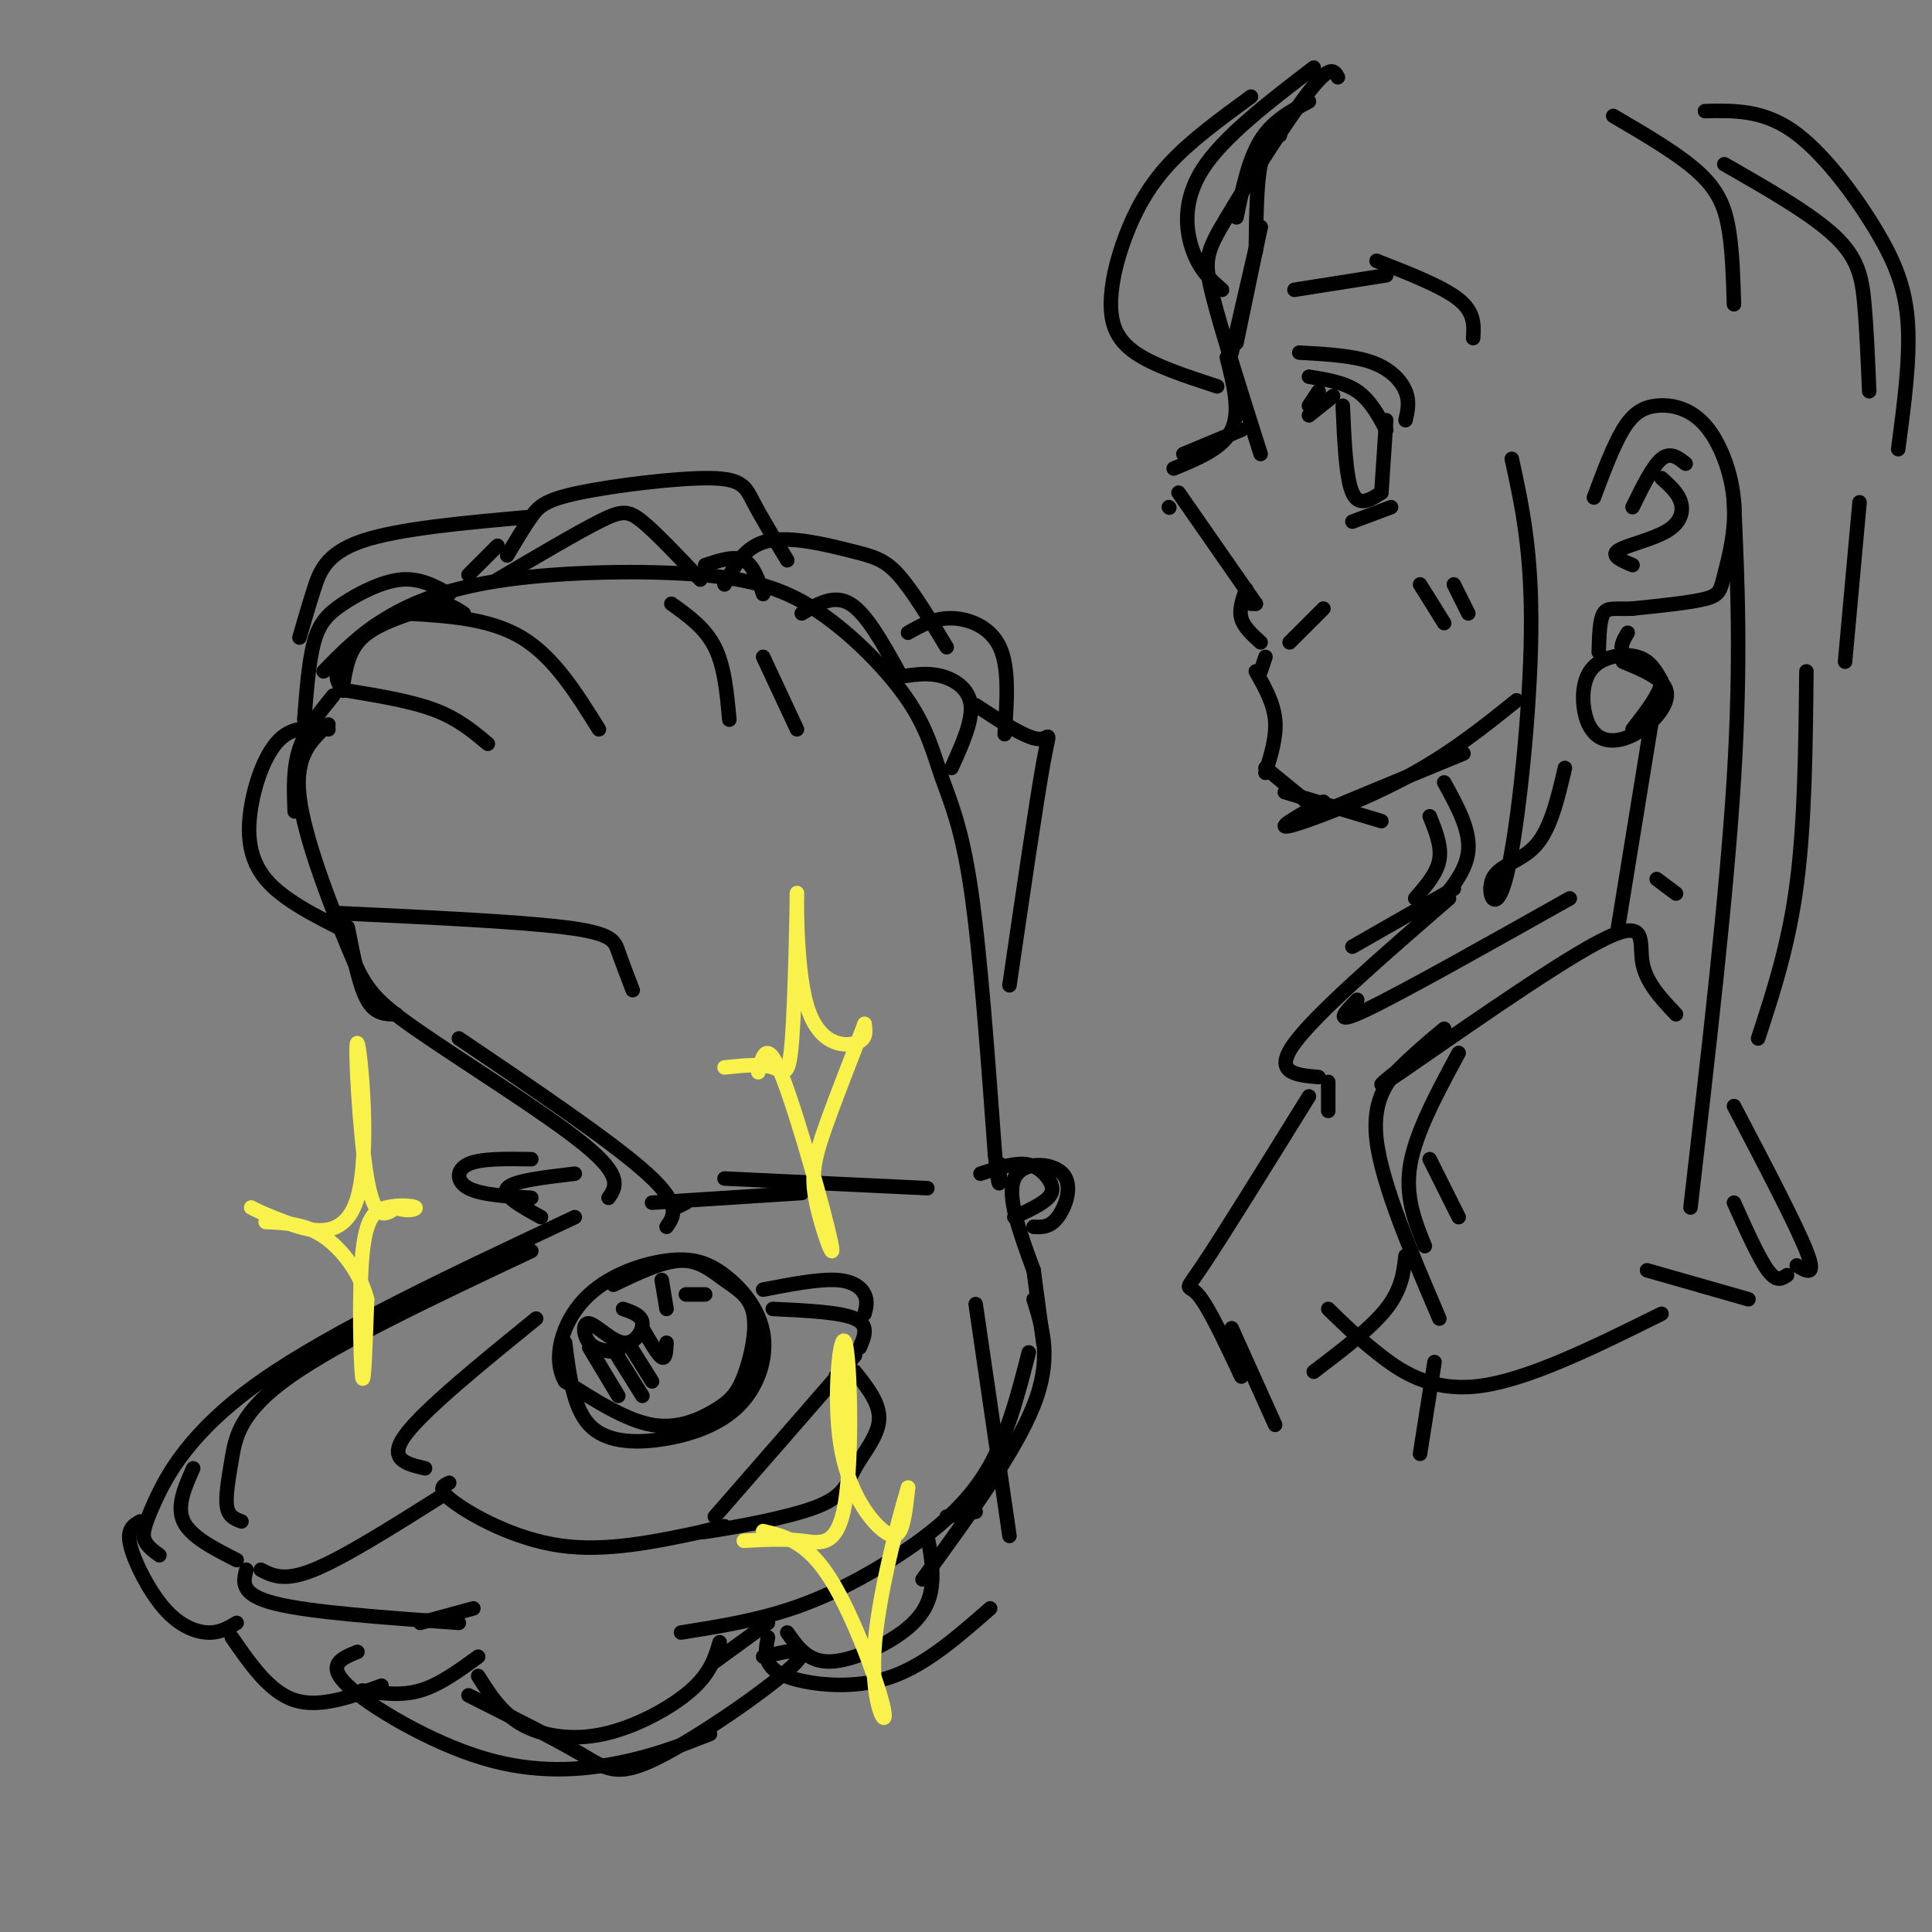 <svg viewBox='0 0 400 400' version='1.1' xmlns='http://www.w3.org/2000/svg' xmlns:xlink='http://www.w3.org/1999/xlink'><rect x="0" y="0" width="400" height="400" fill="#808080" stroke="none"/><g fill='none' stroke='rgb(0,0,0)' stroke-width='3' stroke-linecap='round' stroke-linejoin='round'><path d='M71,142c0.583,-3.667 1.167,-7.333 4,-10c2.833,-2.667 7.917,-4.333 13,-6'/><path d='M71,143c-0.899,-1.369 -1.798,-2.738 -1,-5c0.798,-2.262 3.292,-5.417 7,-8c3.708,-2.583 8.631,-4.595 12,-5c3.369,-0.405 5.185,0.798 7,2'/><path d='M67,139c3.710,-3.807 7.419,-7.614 13,-11c5.581,-3.386 13.032,-6.352 25,-8c11.968,-1.648 28.451,-1.977 40,-1c11.549,0.977 18.164,3.262 25,8c6.836,4.738 13.894,11.930 18,18c4.106,6.070 5.259,11.019 7,16c1.741,4.981 4.069,9.995 6,23c1.931,13.005 3.466,34.003 5,55'/><path d='M206,239c1.000,9.500 1.000,5.750 1,2'/><path d='M68,150c-3.515,3.171 -7.030,6.341 -6,15c1.030,8.659 6.606,22.805 10,31c3.394,8.195 4.606,10.437 14,17c9.394,6.563 26.970,17.447 35,24c8.030,6.553 6.515,8.777 5,11'/><path d='M142,249c0.000,0.000 -2.000,1.000 -2,1'/><path d='M135,249c0.000,0.000 31.000,-2.000 31,-2'/><path d='M214,263c0.000,0.000 2.000,15.000 2,15'/><path d='M119,252c-25.060,11.762 -50.119,23.524 -65,34c-14.881,10.476 -19.583,19.667 -22,25c-2.417,5.333 -2.548,6.810 -2,8c0.548,1.190 1.774,2.095 3,3'/><path d='M40,304c-1.750,3.917 -3.500,7.833 -2,11c1.500,3.167 6.250,5.583 11,8'/><path d='M51,325c-0.667,2.583 -1.333,5.167 6,7c7.333,1.833 22.667,2.917 38,4'/><path d='M141,338c7.714,-1.226 15.429,-2.452 23,-5c7.571,-2.548 15.000,-6.417 22,-11c7.000,-4.583 13.571,-9.881 18,-17c4.429,-7.119 6.714,-16.060 9,-25'/><path d='M63,149c0.464,-6.024 0.929,-12.048 2,-16c1.071,-3.952 2.750,-5.833 6,-8c3.250,-2.167 8.071,-4.619 12,-5c3.929,-0.381 6.964,1.310 10,3'/><path d='M97,119c0.000,0.000 6.000,-6.000 6,-6'/><path d='M103,120c8.133,-4.800 16.267,-9.600 21,-12c4.733,-2.400 6.067,-2.400 9,0c2.933,2.400 7.467,7.200 12,12'/><path d='M146,117c3.000,-1.000 6.000,-2.000 8,-1c2.000,1.000 3.000,4.000 4,7'/><path d='M166,127c3.333,-2.000 6.667,-4.000 10,-2c3.333,2.000 6.667,8.000 10,14'/><path d='M187,140c2.622,-0.378 5.244,-0.756 8,0c2.756,0.756 5.644,2.644 6,6c0.356,3.356 -1.822,8.178 -4,13'/><path d='M69,144c-2.833,3.500 -5.667,7.000 -7,11c-1.333,4.000 -1.167,8.500 -1,13'/><path d='M62,132c0.933,-3.222 1.867,-6.444 3,-10c1.133,-3.556 2.467,-7.444 10,-10c7.533,-2.556 21.267,-3.778 35,-5'/><path d='M105,115c1.738,-2.927 3.477,-5.853 5,-8c1.523,-2.147 2.831,-3.514 10,-5c7.169,-1.486 20.199,-3.093 27,-3c6.801,0.093 7.372,1.884 9,5c1.628,3.116 4.314,7.558 7,12'/><path d='M150,121c2.119,-3.970 4.238,-7.940 9,-9c4.762,-1.060 12.167,0.792 17,2c4.833,1.208 7.095,1.774 10,5c2.905,3.226 6.452,9.113 10,15'/><path d='M188,131c2.711,-1.533 5.422,-3.067 9,-3c3.578,0.067 8.022,1.733 10,6c1.978,4.267 1.489,11.133 1,18'/><path d='M202,146c5.222,3.422 10.444,6.844 13,7c2.556,0.156 2.444,-2.956 1,5c-1.444,7.956 -4.222,26.978 -7,46'/><path d='M68,151c-3.560,-0.357 -7.119,-0.714 -10,2c-2.881,2.714 -5.083,8.500 -6,14c-0.917,5.500 -0.548,10.714 3,15c3.548,4.286 10.274,7.643 17,11'/><path d='M72,192c1.167,6.000 2.333,12.000 4,15c1.667,3.000 3.833,3.000 6,3'/><path d='M84,127c8.667,0.500 17.333,1.000 24,5c6.667,4.000 11.333,11.500 16,19'/><path d='M72,143c6.583,1.083 13.167,2.167 18,4c4.833,1.833 7.917,4.417 11,7'/><path d='M139,125c3.500,2.500 7.000,5.000 9,9c2.000,4.000 2.500,9.500 3,15'/><path d='M158,136c0.000,0.000 7.000,15.000 7,15'/><path d='M69,189c19.111,0.889 38.222,1.778 48,3c9.778,1.222 10.222,2.778 11,5c0.778,2.222 1.889,5.111 3,8'/><path d='M214,269c1.917,6.167 3.833,12.333 0,22c-3.833,9.667 -13.417,22.833 -23,36'/><path d='M202,313c0.000,0.000 -6.000,1.000 -6,1'/><path d='M192,318c0.565,2.917 1.131,5.833 1,9c-0.131,3.167 -0.958,6.583 -5,10c-4.042,3.417 -11.298,6.833 -16,7c-4.702,0.167 -6.851,-2.917 -9,-6'/><path d='M159,336c0.000,0.000 -11.000,8.000 -11,8'/><path d='M149,340c-0.952,3.208 -1.905,6.417 -6,10c-4.095,3.583 -11.333,7.542 -18,9c-6.667,1.458 -12.762,0.417 -17,-2c-4.238,-2.417 -6.619,-6.208 -9,-10'/><path d='M99,343c-4.000,2.917 -8.000,5.833 -12,7c-4.000,1.167 -8.000,0.583 -12,0'/><path d='M79,349c-6.417,2.333 -12.833,4.667 -18,3c-5.167,-1.667 -9.083,-7.333 -13,-13'/><path d='M49,336c-1.738,1.054 -3.476,2.107 -6,2c-2.524,-0.107 -5.833,-1.375 -9,-5c-3.167,-3.625 -6.190,-9.607 -7,-13c-0.810,-3.393 0.595,-4.196 2,-5'/><path d='M97,351c8.780,4.405 17.560,8.810 23,12c5.440,3.190 7.542,5.167 16,1c8.458,-4.167 23.274,-14.476 28,-19c4.726,-4.524 -0.637,-3.262 -6,-2'/><path d='M74,342c-3.292,1.327 -6.583,2.655 -2,7c4.583,4.345 17.042,11.708 28,15c10.958,3.292 20.417,2.512 28,1c7.583,-1.512 13.292,-3.756 19,-6'/><path d='M159,339c-0.345,1.714 -0.690,3.429 0,5c0.690,1.571 2.417,3.000 7,4c4.583,1.000 12.024,1.571 19,-1c6.976,-2.571 13.488,-8.286 20,-14'/><path d='M209,318c0.000,0.000 -7.000,-48.000 -7,-48'/><path d='M214,263c-2.821,-7.661 -5.643,-15.321 -4,-19c1.643,-3.679 7.750,-3.375 10,-1c2.250,2.375 0.643,6.821 -1,9c-1.643,2.179 -3.321,2.089 -5,2'/><path d='M119,243c-6.417,0.750 -12.833,1.500 -14,3c-1.167,1.500 2.917,3.750 7,6'/><path d='M110,259c-19.821,9.345 -39.643,18.690 -50,26c-10.357,7.310 -11.250,12.583 -12,17c-0.750,4.417 -1.357,7.976 -1,10c0.357,2.024 1.679,2.512 3,3'/><path d='M54,325c2.417,1.250 4.833,2.500 11,0c6.167,-2.500 16.083,-8.750 26,-15'/><path d='M87,336c0.000,0.000 11.000,-3.000 11,-3'/><path d='M127,266c5.089,-2.447 10.177,-4.894 14,-5c3.823,-0.106 6.380,2.129 9,4c2.620,1.871 5.301,3.377 6,7c0.699,3.623 -0.586,9.363 -2,13c-1.414,3.637 -2.958,5.172 -6,7c-3.042,1.828 -7.584,3.951 -13,3c-5.416,-0.951 -11.708,-4.975 -18,-9'/><path d='M117,286c-2.752,-4.745 -0.632,-12.109 4,-17c4.632,-4.891 11.777,-7.310 17,-8c5.223,-0.690 8.525,0.349 12,3c3.475,2.651 7.122,6.915 8,12c0.878,5.085 -1.012,10.992 -5,15c-3.988,4.008 -10.074,6.118 -16,7c-5.926,0.882 -11.693,0.538 -15,-3c-3.307,-3.538 -4.153,-10.269 -5,-17'/><path d='M129,271c1.941,0.665 3.882,1.330 4,3c0.118,1.670 -1.587,4.344 -4,4c-2.413,-0.344 -5.534,-3.708 -7,-4c-1.466,-0.292 -1.276,2.488 0,4c1.276,1.512 3.638,1.756 6,2'/><path d='M122,279c0.000,0.000 6.000,10.000 6,10'/><path d='M128,281c0.000,0.000 5.000,8.000 5,8'/><path d='M130,278c0.000,0.000 5.000,8.000 5,8'/><path d='M133,275c1.583,2.750 3.167,5.500 4,6c0.833,0.500 0.917,-1.250 1,-3'/><path d='M138,271c0.000,0.000 -1.000,-6.000 -1,-6'/><path d='M142,268c0.000,0.000 4.000,0.000 4,0'/><path d='M111,273c-11.583,9.417 -23.167,18.833 -27,24c-3.833,5.167 0.083,6.083 4,7'/><path d='M93,307c-1.356,0.622 -2.711,1.244 1,4c3.711,2.756 12.489,7.644 22,9c9.511,1.356 19.756,-0.822 30,-3'/><path d='M148,314c11.417,-13.083 22.833,-26.167 27,-31c4.167,-4.833 1.083,-1.417 -2,2'/><path d='M150,316c-3.565,0.810 -7.129,1.620 -3,1c4.129,-0.620 15.952,-2.671 22,-5c6.048,-2.329 6.321,-4.935 8,-8c1.679,-3.065 4.766,-6.590 5,-10c0.234,-3.410 -2.383,-6.705 -5,-10'/><path d='M160,271c7.000,0.333 14.000,0.667 17,2c3.000,1.333 2.000,3.667 1,6'/><path d='M158,267c5.667,-1.089 11.333,-2.178 15,-2c3.667,0.178 5.333,1.622 6,3c0.667,1.378 0.333,2.689 0,4'/><path d='M95,215c15.917,10.750 31.833,21.500 39,28c7.167,6.500 5.583,8.750 4,11'/><path d='M150,244c0.000,0.000 42.000,2.000 42,2'/><path d='M203,243c3.280,-1.089 6.560,-2.179 9,-2c2.440,0.179 4.042,1.625 5,3c0.958,1.375 1.274,2.679 0,4c-1.274,1.321 -4.137,2.661 -7,4'/><path d='M110,240c-5.200,-0.089 -10.400,-0.178 -13,1c-2.600,1.178 -2.600,3.622 0,5c2.600,1.378 7.800,1.689 13,2'/></g>
<g fill='none' stroke='rgb(249,242,77)' stroke-width='3' stroke-linecap='round' stroke-linejoin='round'><path d='M52,250c1.254,0.651 2.507,1.301 7,3c4.493,1.699 12.225,4.445 15,-5c2.775,-9.445 0.593,-31.081 0,-32c-0.593,-0.919 0.402,18.880 2,28c1.598,9.120 3.799,7.560 6,6'/><path d='M82,250c2.118,0.970 4.413,0.395 4,0c-0.413,-0.395 -3.533,-0.611 -6,0c-2.467,0.611 -4.279,2.049 -5,10c-0.721,7.951 -0.349,22.415 0,25c0.349,2.585 0.674,-6.707 1,-16'/><path d='M76,269c-1.311,-5.244 -5.089,-10.356 -9,-13c-3.911,-2.644 -7.956,-2.822 -12,-3'/><path d='M150,221c3.808,-0.399 7.616,-0.797 10,0c2.384,0.797 3.343,2.791 4,-6c0.657,-8.791 1.011,-28.367 1,-30c-0.011,-1.633 -0.388,14.676 2,23c2.388,8.324 7.539,8.664 10,8c2.461,-0.664 2.230,-2.332 2,-4'/><path d='M179,212c-1.294,3.441 -5.529,14.044 -8,21c-2.471,6.956 -3.178,10.267 -2,16c1.178,5.733 4.240,13.890 3,8c-1.240,-5.890 -6.783,-25.826 -10,-34c-3.217,-8.174 -4.109,-4.587 -5,-1'/><path d='M154,319c4.078,-0.227 8.156,-0.453 12,0c3.844,0.453 7.453,1.586 9,-8c1.547,-9.586 1.030,-29.892 0,-33c-1.030,-3.108 -2.575,10.981 -1,21c1.575,10.019 6.270,15.967 9,18c2.730,2.033 3.494,0.152 4,-2c0.506,-2.152 0.753,-4.576 1,-7'/><path d='M188,308c-1.683,5.491 -6.389,22.719 -7,34c-0.611,11.281 2.874,16.614 2,12c-0.874,-4.614 -6.107,-19.175 -11,-27c-4.893,-7.825 -9.447,-8.912 -14,-10'/></g>
<g fill='none' stroke='rgb(0,0,0)' stroke-width='3' stroke-linecap='round' stroke-linejoin='round'><path d='M271,21c-3.750,2.000 -7.500,4.000 -10,8c-2.500,4.000 -3.750,10.000 -5,16'/><path d='M261,33c0.000,0.000 0.000,1.000 0,1'/><path d='M277,16c-0.762,-1.393 -1.524,-2.786 -6,3c-4.476,5.786 -12.667,18.750 -17,26c-4.333,7.250 -4.810,8.786 -3,16c1.810,7.214 5.905,20.107 10,33'/><path d='M254,74c1.417,5.583 2.833,11.167 1,15c-1.833,3.833 -6.917,5.917 -12,8'/><path d='M257,89c0.000,0.000 -12.000,5.000 -12,5'/><path d='M242,105c0.000,0.000 0.100,0.100 0.1,0.1'/><path d='M244,102c0.000,0.000 16.000,23.000 16,23'/><path d='M260,125c0.000,0.000 -1.000,0.000 -1,0'/><path d='M258,122c-0.750,2.083 -1.500,4.167 -1,6c0.500,1.833 2.250,3.417 4,5'/><path d='M262,136c0.000,0.000 -1.000,3.000 -1,3'/><path d='M260,139c1.833,3.250 3.667,6.500 4,10c0.333,3.500 -0.833,7.250 -2,11'/><path d='M266,164c0.000,0.000 20.000,6.000 20,6'/><path d='M262,159c0.000,0.000 11.000,9.000 11,9'/><path d='M277,167c-3.667,1.417 -7.333,2.833 -3,1c4.333,-1.833 16.667,-6.917 29,-12'/><path d='M274,166c-5.111,2.867 -10.222,5.733 -7,5c3.222,-0.733 14.778,-5.067 24,-10c9.222,-4.933 16.111,-10.467 23,-16'/><path d='M269,73c5.556,0.311 11.111,0.622 15,2c3.889,1.378 6.111,3.822 7,6c0.889,2.178 0.444,4.089 0,6'/><path d='M271,78c3.667,0.583 7.333,1.167 10,3c2.667,1.833 4.333,4.917 6,8'/><path d='M278,84c0.333,7.500 0.667,15.000 2,18c1.333,3.000 3.667,1.500 6,0'/><path d='M287,87c0.000,0.000 -1.000,15.000 -1,15'/><path d='M330,103c1.994,-5.330 3.988,-10.659 6,-14c2.012,-3.341 4.042,-4.693 7,-5c2.958,-0.307 6.845,0.432 10,4c3.155,3.568 5.578,9.967 6,16c0.422,6.033 -1.156,11.701 -2,15c-0.844,3.299 -0.956,4.228 -4,5c-3.044,0.772 -9.022,1.386 -15,2'/><path d='M338,126c-3.622,0.178 -5.178,-0.378 -6,1c-0.822,1.378 -0.911,4.689 -1,8'/><path d='M337,131c-0.833,1.417 -1.667,2.833 -1,4c0.667,1.167 2.833,2.083 5,3'/><path d='M336,137c4.160,1.722 8.319,3.443 9,6c0.681,2.557 -2.117,5.949 -5,8c-2.883,2.051 -5.850,2.759 -8,2c-2.150,-0.759 -3.484,-2.987 -4,-6c-0.516,-3.013 -0.216,-6.811 2,-9c2.216,-2.189 6.347,-2.768 9,-2c2.653,0.768 3.826,2.884 5,5'/><path d='M344,141c-0.167,2.500 -3.083,6.250 -6,10'/><path d='M338,105c2.083,-4.250 4.167,-8.500 6,-10c1.833,-1.500 3.417,-0.250 5,1'/><path d='M344,99c1.714,1.536 3.429,3.071 4,5c0.571,1.929 0.000,4.250 -3,6c-3.000,1.750 -8.429,2.929 -10,4c-1.571,1.071 0.714,2.036 3,3'/><path d='M272,14c-9.356,7.156 -18.711,14.311 -23,21c-4.289,6.689 -3.511,12.911 -2,17c1.511,4.089 3.756,6.044 6,8'/><path d='M265,28c-1.583,1.000 -3.167,2.000 -4,6c-0.833,4.000 -0.917,11.000 -1,18'/><path d='M259,20c-6.270,4.574 -12.539,9.148 -17,14c-4.461,4.852 -7.113,9.981 -9,15c-1.887,5.019 -3.008,9.928 -3,14c0.008,4.072 1.145,7.306 5,10c3.855,2.694 10.427,4.847 17,7'/><path d='M285,54c6.833,2.667 13.667,5.333 17,8c3.333,2.667 3.167,5.333 3,8'/><path d='M313,95c2.104,9.614 4.207,19.228 4,36c-0.207,16.772 -2.726,40.702 -5,50c-2.274,9.298 -4.305,3.965 -3,1c1.305,-2.965 5.944,-3.561 9,-7c3.056,-3.439 4.528,-9.719 6,-16'/><path d='M334,24c6.956,4.067 13.911,8.133 18,12c4.089,3.867 5.311,7.533 6,12c0.689,4.467 0.844,9.733 1,15'/><path d='M357,34c9.067,5.178 18.133,10.356 23,15c4.867,4.644 5.533,8.756 6,14c0.467,5.244 0.733,11.622 1,18'/><path d='M353,23c5.905,-0.131 11.810,-0.262 18,4c6.190,4.262 12.667,12.917 17,20c4.333,7.083 6.524,12.595 7,20c0.476,7.405 -0.762,16.702 -2,26'/><path d='M385,104c0.000,0.000 -3.000,33.000 -3,33'/><path d='M359,104c0.750,16.333 1.500,32.667 0,57c-1.500,24.333 -5.250,56.667 -9,89'/><path d='M374,139c-0.167,15.667 -0.333,31.333 -2,44c-1.667,12.667 -4.833,22.333 -8,32'/><path d='M294,121c0.000,0.000 5.000,8.000 5,8'/><path d='M301,121c0.000,0.000 3.000,6.000 3,6'/><path d='M267,133c0.000,0.000 7.000,-7.000 7,-7'/><path d='M342,149c0.000,0.000 -7.000,43.000 -7,43'/><path d='M296,169c1.250,3.083 2.500,6.167 2,9c-0.500,2.833 -2.750,5.417 -5,8'/><path d='M299,162c2.667,4.833 5.333,9.667 5,14c-0.333,4.333 -3.667,8.167 -7,12'/><path d='M301,184c0.000,0.000 -21.000,12.000 -21,12'/><path d='M281,207c-2.667,2.750 -5.333,5.500 2,2c7.333,-3.500 24.667,-13.250 42,-23'/><path d='M343,182c0.000,0.000 4.000,3.000 4,3'/><path d='M300,186c-13.750,11.917 -27.500,23.833 -32,30c-4.500,6.167 0.250,6.583 5,7'/><path d='M294,218c-6.101,4.798 -12.202,9.595 -4,4c8.202,-5.595 30.708,-21.583 41,-27c10.292,-5.417 8.369,-0.262 9,4c0.631,4.262 3.815,7.631 7,11'/><path d='M299,213c-2.422,2.000 -4.844,4.000 -8,7c-3.156,3.000 -7.044,7.000 -6,16c1.044,9.000 7.022,23.000 13,37'/><path d='M302,218c-4.417,8.167 -8.833,16.333 -10,23c-1.167,6.667 0.917,11.833 3,17'/><path d='M296,240c0.000,0.000 6.000,12.000 6,12'/><path d='M291,260c-0.417,3.500 -0.833,7.000 -4,11c-3.167,4.000 -9.083,8.500 -15,13'/><path d='M275,271c2.733,2.689 5.467,5.378 10,9c4.533,3.622 10.867,8.178 21,7c10.133,-1.178 24.067,-8.089 38,-15'/><path d='M341,263c0.000,0.000 21.000,6.000 21,6'/><path d='M359,249c2.583,5.750 5.167,11.500 7,14c1.833,2.500 2.917,1.750 4,1'/><path d='M359,229c6.417,12.250 12.833,24.500 15,30c2.167,5.500 0.083,4.250 -2,3'/><path d='M275,224c0.000,0.000 0.000,6.000 0,6'/><path d='M271,227c-8.978,14.489 -17.956,28.978 -22,35c-4.044,6.022 -3.156,3.578 -1,6c2.156,2.422 5.578,9.711 9,17'/><path d='M255,275c0.000,0.000 9.000,20.000 9,20'/><path d='M297,282c0.000,0.000 -3.000,19.000 -3,19'/><path d='M268,60c0.000,0.000 19.000,-3.000 19,-3'/><path d='M256,71c0.000,0.000 5.000,-24.000 5,-24'/><path d='M261,47c0.000,0.000 -6.000,26.000 -6,26'/><path d='M280,108c0.000,0.000 8.000,-3.000 8,-3'/><path d='M273,81c0.000,0.000 -2.000,3.000 -2,3'/><path d='M276,82c0.000,0.000 -5.000,4.000 -5,4'/></g>
</svg>
